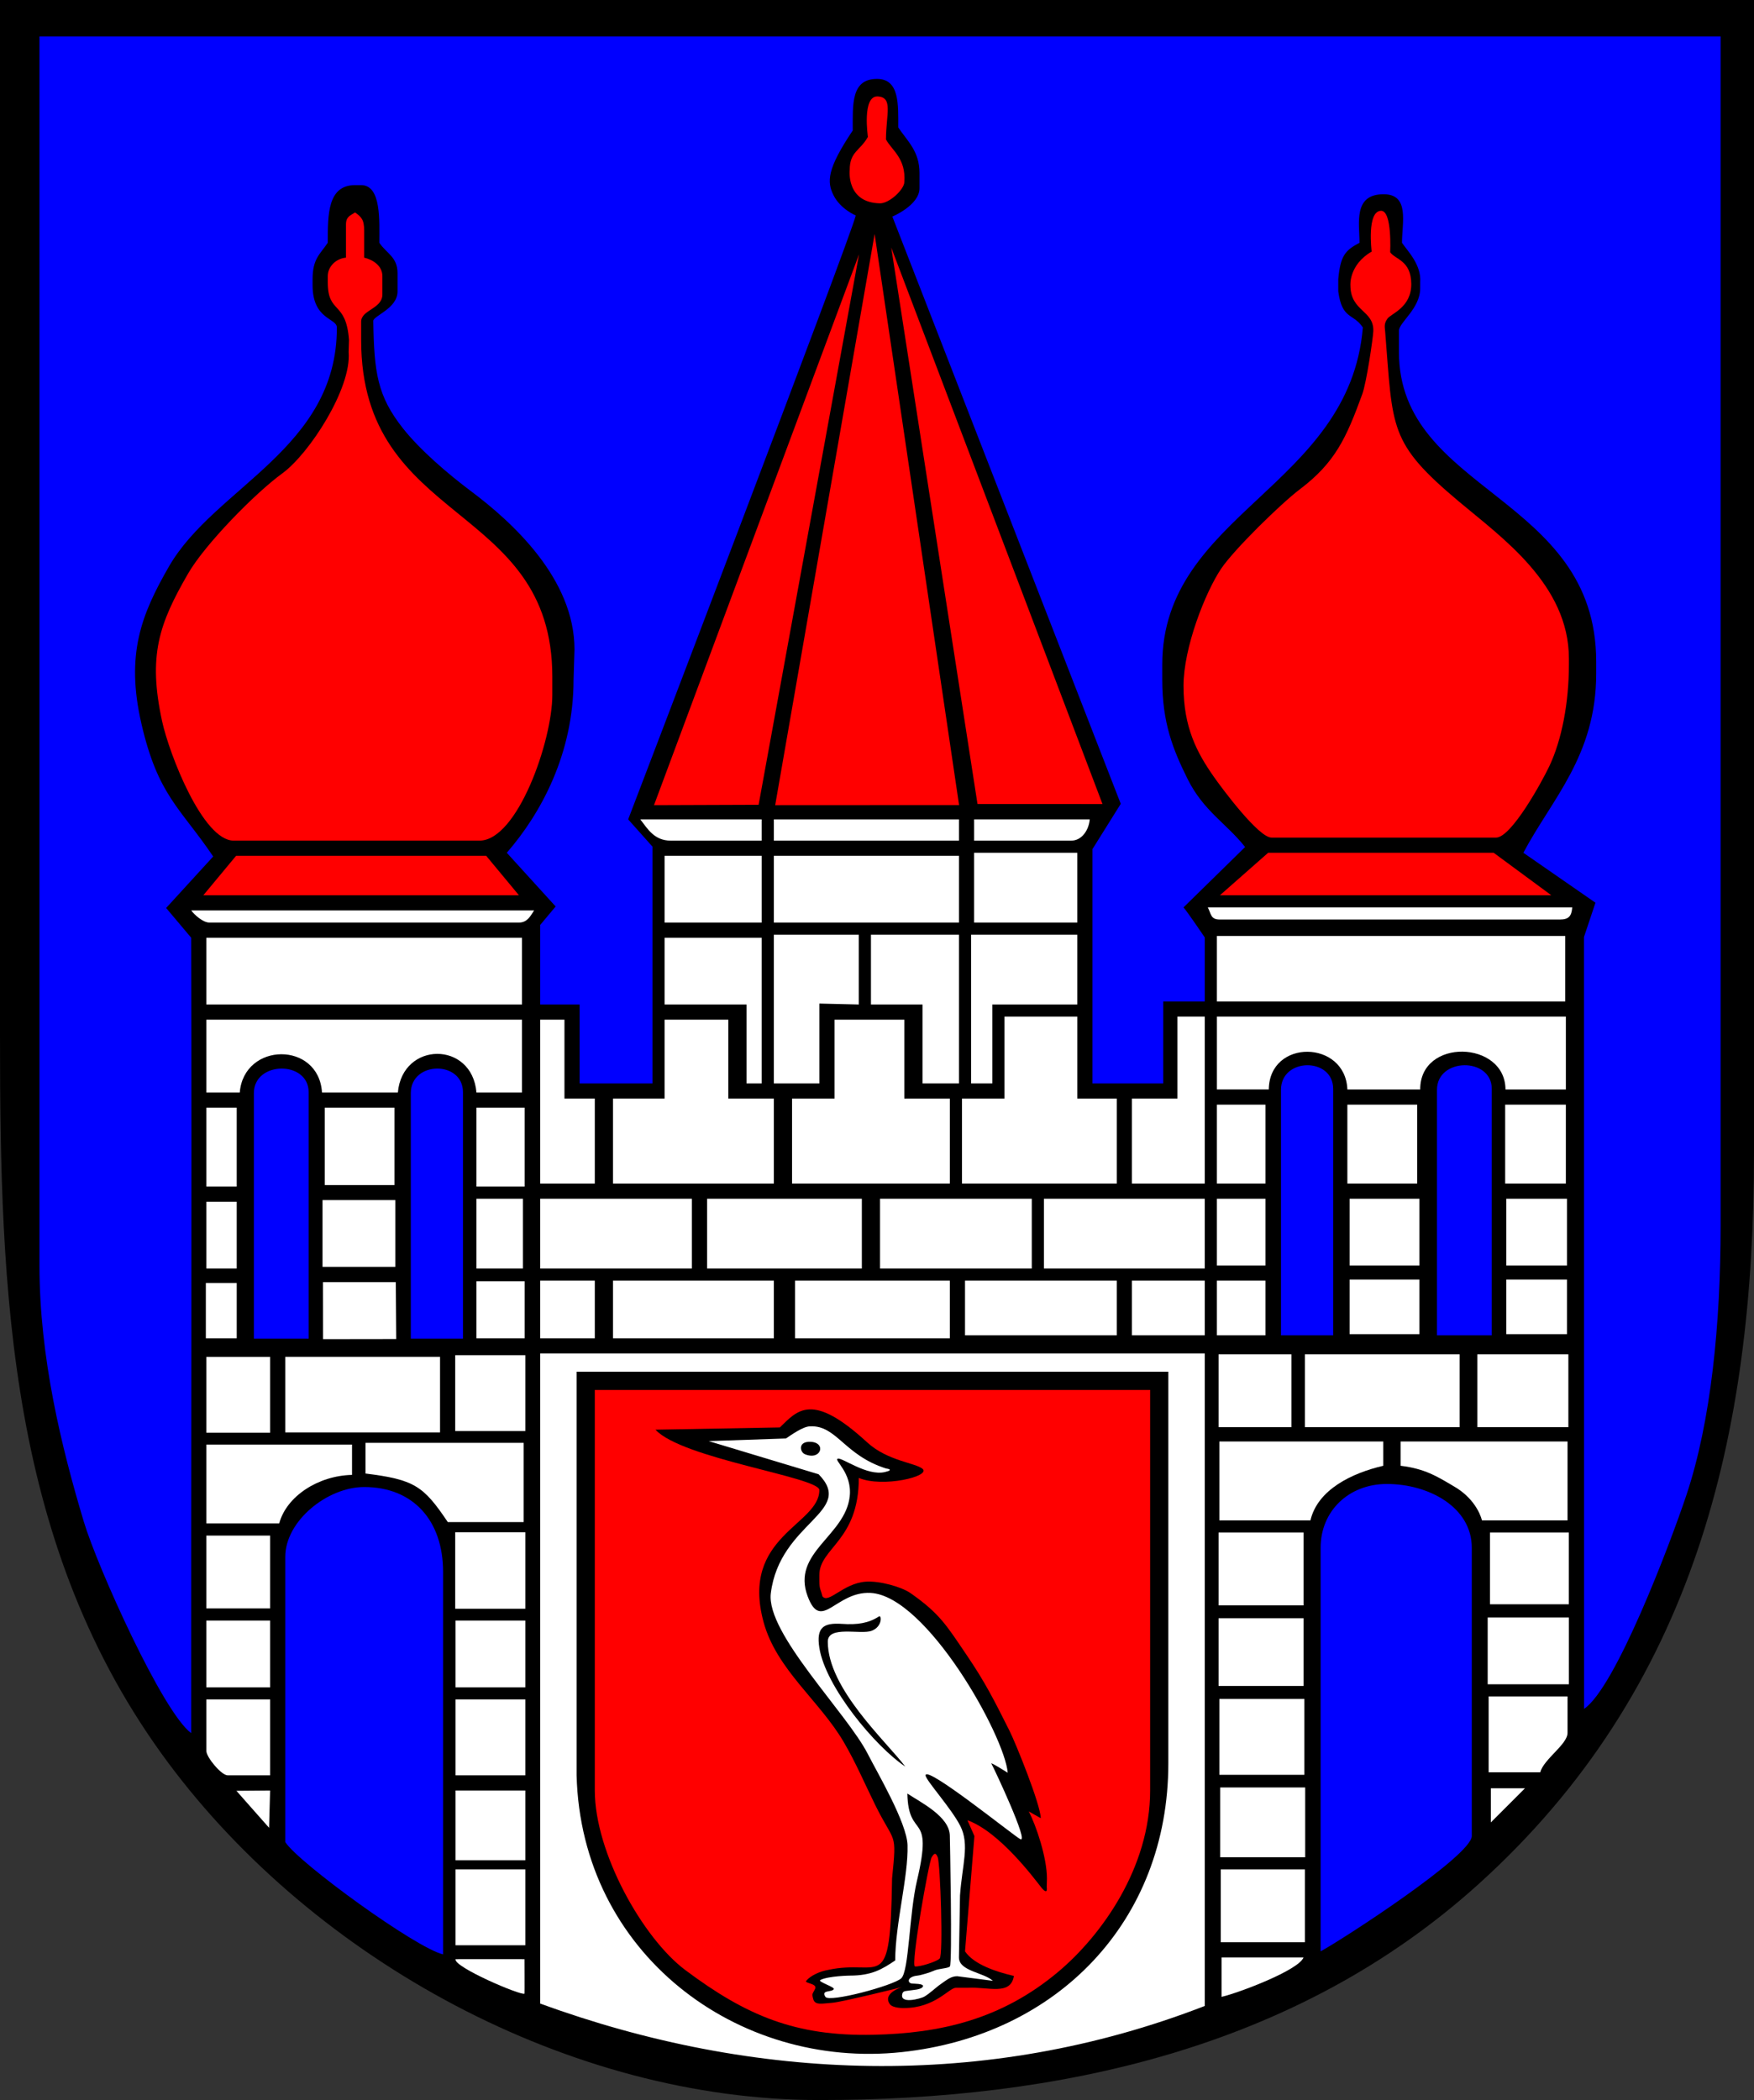 <?xml version="1.0" encoding="utf-8"?>
<!-- Generator: Adobe Illustrator 10.0, SVG Export Plug-In . SVG Version: 3.0.0 Build 77)  -->
<!DOCTYPE svg PUBLIC "-//W3C//DTD SVG 1.0//EN"    "http://www.w3.org/TR/2001/REC-SVG-20010904/DTD/svg10.dtd">
<svg  xmlns="http://www.w3.org/2000/svg" xmlns:xlink="http://www.w3.org/1999/xlink" xmlns:a="http://ns.adobe.com/AdobeSVGViewerExtensions/3.0/"
	 width="369.766" height="442.692" viewBox="0 0 369.766 442.692" overflow="visible" enable-background="new 0 0 369.766 442.692"
	 xml:space="preserve">
	<rect x="0" y="0" width="369.766" height="442.692" fill="#333333" stroke="none"/>
	<g id="Wappen_x005F_Mutzschen">
		<path d="M172.731,442.692c50.273,0,100.4-10.695,138.961-45.514c45.565-41.146,58.073-94.73,58.073-154.08
			c0-41.691,0-243.098,0-243.098H0c0,0,0,193.154,0,218.148c0,54.272,1.707,108.108,35.491,153.496
			C66.422,413.2,120.104,442.692,172.731,442.692z"/>
		<path fill="#0000FF" d="M179.768,27.511c0-5.533-0.368-10.877,5.118-10.877c4.771,0,4.479,5.436,4.479,10.236
			c1.922,2.871,4.477,4.994,4.477,9.596v3.199c0.012,3.598-5.721,5.992-5.721,5.992l48.15,123.791l-5.965,9.545v49.39h14.911
			l0.003-17.271h8.758v-13.5c0,0-3.574-5.291-4.479-6.332l12.985-12.725c-3.897-4.941-8.77-7.584-12.133-14.357
			c-3.082-6.205-5.332-11.857-5.332-20.898v-3.197c0-31.877,39.48-37.355,42.289-71.076c-2.051-3.061-4.379-1.598-5.186-7.611
			v-2.559c0.451-5.01,1.51-6.105,4.479-7.676c0-4.07-1.383-10.266,5.117-10.236c5.496,0.025,3.84,6.016,3.84,10.236
			c1.117,1.67,4.127,4.605,3.836,8.316v1.279c0,4.289-4.477,7.188-4.477,8.955v4.479c0,29.598,41.582,30.189,41.582,65.252v2.559
			c0,17.268-9.371,26.438-15.352,37.744l15.196,10.531l-2.42,7.232c0,0,0.017,134.134,0.017,162.705
			c6.625-4.437,18.088-34.625,21.582-45.082c5.204-15.594,7.207-36.172,7.207-56.698V7.677L8.321,7.679
			c0,0,0.003,214.129-0.001,259.088c-0.002,19.375,4.658,38.392,9.344,53.989c2.913,9.695,16.656,40.207,22.643,44.595
			c-0.032-55.716,0.13-112.004-0.001-167.674l-5.283-6.271l9.923-10.854c-6.95-10.287-11.651-12.83-15.141-28.029
			c-3.341-14.549-0.037-22.949,5.813-33.104c9.656-16.76,35.468-24.828,35.396-50.393c-0.006-1.992-5.118-1.613-5.118-8.893v-1.279
			c0-4.33,1.571-5.246,3.198-7.676c0-5.885-0.055-12.154,5.758-12.154h1.28c4.288,0,3.837,7.563,3.837,12.154
			c1.516,2.262,3.839,2.982,3.839,6.396v3.84c0,3.67-5.137,5.131-5.118,6.266c0.185,10.828,0.843,15.771,6.277,22.641
			c3.618,4.576,9.567,9.658,14.305,13.205c8.788,6.58,21.839,18.504,21.839,33.375l-0.198,6.398
			c0,15.541-6.845,28.148-14.073,36.465l10.298,11.324l-3.262,3.896v16.766h8.316v16.633h15.354v-49.918l-5.118-5.738
			c0,0,46.894-122.641,47.98-127.307c0,0-3.19-1.314-4.662-4.207c-1.472-2.891-1.41-5.594,4.021-13.705L179.768,27.511z"/>
		<path fill="#0000FF" d="M60.14,388.315c2.849,4.41,27.53,22.336,33.266,23.67c0,0-0.011-68.422,0-80.605
			c0.01-10.922-6.374-17.912-16.633-17.912c-7.731,0-16.633,7.123-16.633,14.716V388.315z"/>
		<path fill="#0000FF" d="M278.404,411.347c4.761-2.582,31.868-20.179,31.868-24.312v-60.773c0-8.567-9.103-13.436-17.913-13.436
			c-8.012,0-13.954,5.684-13.954,13.436L278.404,411.347z"/>
		<path fill="#0000FF" d="M270.048,281.481h10.998v-51.947c0-6.719-10.998-6.623-10.998,0.197V281.481z"/>
		<path fill="#0000FF" d="M302.935,281.481h11.548v-51.947c0-6.719-11.548-6.623-11.548,0.197V281.481z"/>
		<path fill="#0000FF" d="M53.52,282.187h11.548v-51.949c0-6.717-11.548-6.622-11.548,0.197V282.187z"/>
		<path fill="#0000FF" d="M86.603,282.187h10.998v-51.949c0-6.717-10.998-6.622-10.998,0.197V282.187z"/>
		<path fill="#FF0000" d="M138.187,301.379l26.21-0.471c3.764-3.645,6.782-7.551,18.4,3.135c4.299,3.949,10.196,4.318,11.686,5.588
			c1.842,1.568-8.39,4.037-13.435,1.918c0,13.302-8.316,14.732-8.316,20.472v1.281c0,1.727,0.305,1.764,0.641,3.196
			c1.255,1.688,4.341-2.711,9.089-3.074c2.97-0.227,7.612,1.099,9.487,2.41c6.213,4.349,7.607,6.828,11.861,13.09
			c3.899,5.744,5.793,9.523,9.012,15.937c1.33,2.646,6.547,15.56,6.586,18.418l-2.535-1.424c1.555,2.938,3.84,9.728,3.84,14.14
			l-0.047,1.801c0,0,0.352,1.953-1.168,0.053c-1.371-1.713-8.711-11.682-15.551-14.139l1.473,3.334l-1.98,24.305
			c1.851,2.762,6.56,4.313,10.302,5.184c-0.66,4.207-5.423,2.266-9.66,2.494h-2.56c-1.461,0-4.379,4.27-10.93,4.27
			c0,0-2.383,0.088-3.027-0.854c-1.559-2.318,2.586-3.557,2.586-3.557s-12.734,3.176-14.746,3.311
			c-2.011,0.133-3.562,0.588-3.951-0.75c-0.389-1.339-0.098-1.104,0.393-2.229c0.489-1.125-2.333-1.125-1.892-1.653
			c0.976-1.172,2.999-2.026,4.586-2.293c11.201-2.47,13.152,5.778,13.521-19.299c1.03-10.158,0.602-7.035-3.588-15.556
			c-2.379-4.838-3.991-8.709-6.566-13.133c-5.113-8.783-14.236-15.336-16.949-25.404c-4.884-18.121,11.775-20.364,11.775-27.77
			C172.731,311.392,143.76,307.495,138.187,301.379z M125.392,377.442c0,13.096,10.095,31.127,19.082,37.854
			c12.839,9.609,23.224,13.992,39.629,13.639c14.047-0.305,26.965-3.174,38.995-13.28c9.104-7.653,19.364-21.92,19.364-38.211
			v-84.444h-117.07V377.442z"/>
		<path fill="#FF0000" d="M39.658,120.899c-6.14,10.621-8.477,17.297-5.493,31.104c1.504,6.955,8.589,25.203,15.099,25.203h51.818
			c7.999,0,15.354-21.055,15.354-30.707v-3.838c0-36.998-40.303-31.709-40.303-71.01v-3.838c0-2.516,4.479-2.695,4.479-5.758v-3.838
			c0-2.211-2.016-3.48-3.839-3.904V48.62c0-2.369-0.624-2.889-1.919-3.838c-0.996,0.668-1.92,0.85-1.92,2.559v6.973
			c-2.059,0.17-3.838,1.85-3.838,3.904v1.279c0,6.811,3.849,3.795,4.479,12.154l-0.08,2.564c0.655,7.633-8.3,21.451-13.994,25.584
			C53.841,103.905,43.237,114.706,39.658,120.899z"/>
		<path fill="#FF0000" d="M293.066,53.165c0,0,0.447-8.725-1.905-8.727c-3.076,0-1.998,8.596-1.998,8.596
			c-4.822,2.813-4.479,7.102-4.479,7.102c0,5.58,5.031,5.234,4.824,9.725c-0.07,1.5-1.424,10.77-2.328,13.244
			c-3.379,9.252-5.701,14.406-13.195,20.068c-3.895,2.943-13.832,12.652-16.555,16.713c-3.354,5-7.93,16.646-7.93,24.695
			c0,8.736,2.801,14.047,6.404,19.184c1.645,2.346,9.395,12.803,12.146,12.803h47.34c3.216,0,9.662-11.754,11.211-15.018
			c2.66-5.6,4.144-13.475,4.144-21.447v-1.279c0-15.607-14.197-25.543-23.195-33.102c-14.838-12.463-13.889-15.25-15.545-35.883
			c-0.068-0.857-0.297-1.57,0.488-2.666c0.785-1.096,5.051-2.334,5.02-7.328C297.479,54.849,294.105,54.716,293.066,53.165z"/>
		<path fill="#FF0000" d="M184.382,49.327l-20.963,120.406l38.767-0.02L184.382,49.327z"/>
		<path fill="#FF0000" d="M187.887,52.185l18.182,117.301l26.354,0.012L187.887,52.185z"/>
		<path fill="#FF0000" d="M181.096,53.61L137.87,169.733l22.055-0.08L181.096,53.61z"/>
		<path fill="#FF0000" d="M327.036,188.722l-12.152-8.957h-47.538l-10.169,8.957H327.036z"/>
		<path fill="#FF0000" d="M49.771,180.405l-6.905,8.316h66.532l-6.905-8.316H49.771z"/>
		<path fill="#FF0000" d="M182.968,28.856c-1.638,2.941-3.839,3.088-3.839,6.971c0,0-0.797,6.906,6.396,7.037
			c2.019,0,5.119-2.988,5.119-4.479c0.388-5-2.656-6.725-3.871-8.99c0.023-5.359,1.56-8.889-1.739-9.063
			C181.684,20.157,182.968,28.856,182.968,28.856z"/>
		<path fill="#FF0000" d="M198.087,412.885c0.795-0.704,0.142-20.043-0.405-21.37c-0.388-0.94-0.673-0.998-1.277,0
			c-0.609,0.998-4.48,22.887-3.516,23.01C193.854,414.649,197.294,413.59,198.087,412.885z"/>
		<path fill="#FFFFFF" d="M121.553,289.157H246.3v82.525c0,33.363-23.467,57.412-56.209,60.908
			c-34.646,3.701-67.557-20.793-68.538-58.351V289.157z M113.877,422.352c45.11,16.492,93.911,18.422,140.102,0.51V285.319H113.877
			V422.352z"/>
		<path fill="#FFFFFF" d="M183.764,343.771c-2.315,0.883-9.254-1.187-9.254,2.295c0,9.877,12.229,20.931,16.346,26.34
			c-6.351-4.233-16.814-16.815-18.124-25.03c-0.689-4.332,0.883-5.318,4.745-5.06c3.266,0.222,5.617-0.131,7.832-1.573
			C185.848,340.39,186.079,342.885,183.764,343.771z M170.878,303.937c3.396,0.146,2.221,4.026-1.189,2.614
			C168.618,306.11,168.158,303.819,170.878,303.937z M202.38,399.569c0.453-6.443,2.062-10.682,0.082-14.623
			c-1.858-3.707-7.377-9.754-7.34-10.705c0.084-2.189,18.543,12.703,19.957,13.451c2,1.059-5.527-14.936-6.082-15.926
			c-0.213-0.383,3.444,1.936,3.444,1.936c-0.629-7.787-17.118-37.281-28.9-37.91c-7.375-0.395-10.417,8.377-13.284,0.691
			c-3.441-9.221,7.948-12.672,8.872-21.031c0.555-5.02-3.434-7.676-2.503-7.959c0.932-0.281,6.115,3.705,9.914,2.82
			c2.201-0.514,0.267-0.75,0.267-0.75c-8.828-2.775-10.415-9.125-15.994-8.891c-1.52,0-4.091,1.873-5.118,2.559l-16.291,0.559
			l23.175,6.99c7.812,8.002-8.182,10.002-10.082,25.078c-1.061,8.414,16.076,25.273,20.462,33.914
			c1.935,3.811,8.227,14.469,8.361,19.195c0.186,6.598-2.596,16.633-2.596,24.297c-2.769,1.855-4.931,3.199-9.596,3.199
			c0,0-4.482,0.072-6.178,0.92c-0.705,0.354,3.112,1.479,2.822,1.941c-0.44,0.704-2.733,0.088-1.763,1.616
			c0.802,1.265,14.314-2.383,15.976-3.896c1.664-1.514,1.65-13.51,3.339-20.652c3.526-14.934-1.818-8.314-2.043-18.313
			c2.797,1.871,8.957,4.85,8.957,8.955c0,0,0.565,26.963,0,27.508c-0.453,0.438-2.414,0.42-3.388,0.899
			c-0.629,0.31-2.719,0.949-3.41,1.017c-2.233,0.219-2.215,1.551-1.188,1.68c0.305,0.039,2.559-0.02,2.324,0.596
			c-0.277,0.727-2.225,0.744-2.84,0.869c-0.49,0.102-1.277,0.035-1.453,0.516c-0.926,2.545,3.902,1.17,4.547,0.791
			c1.295-0.76,2.324-1.854,3.551-2.701c1.125-0.774,2.059-1.619,3.406-1.619l7.527,0.97c-1.969-1.797-7.158-2.021-7.158-4.935
			L202.38,399.569z"/>
		<path fill="#FFFFFF" d="M95.964,301.667h14.78v-15.992h-14.78V301.667z"/>
		<path fill="#FFFFFF" d="M95.964,339.124h14.78v-16.125h-14.78V339.124z"/>
		<path fill="#FFFFFF" d="M96.03,410.065h14.714v-15.992H96.03V410.065z"/>
		<path fill="#FFFFFF" d="M96.03,392.153h14.714v-14.711H96.03V392.153z"/>
		<path fill="#FFFFFF" d="M110.567,420.263c0.031,0.032,0-7.263,0-7.263s-14.524-0.024-14.535,0
			C95.603,414.651,109.919,420.758,110.567,420.263z"/>
		<path fill="#FFFFFF" d="M96.03,374.241h14.714v-15.99H96.03V374.241z"/>
		<path fill="#FFFFFF" d="M96.03,355.69h14.714v-14.074H96.03V355.69z"/>
		<path fill="#FFFFFF" d="M256.536,211.112h73.43v-13.803h-73.43V211.112z"/>
		<path fill="#FFFFFF" d="M43.507,211.753h66.531v-14.074H43.507V211.753z"/>
		<path fill="#FFFFFF" d="M267.479,229.665c0.104-10.716,16.158-10.481,16.565,0h15.354c-0.064-10.895,17.928-10.365,17.979,0
			h12.729V214.31h-73.568v15.354H267.479z"/>
		<path fill="#FFFFFF" d="M202.798,249.495h32.629v-17.91h-8.319V214.31h-15.353v17.274h-8.957V249.495z"/>
		<path fill="#FFFFFF" d="M166.975,249.495h33.265v-17.91h-9.596V214.95H175.93v16.634h-8.955V249.495z"/>
		<path fill="#FFFFFF" d="M129.229,249.495h33.906v-17.91h-9.596V214.95h-13.435v16.634h-10.876L129.229,249.495z"/>
		<path fill="#FFFFFF" d="M50.544,230.303c0.887-10.681,16.663-10.827,17.338,0h15.993c0.971-10.827,15.66-10.892,16.567,0h9.596
			V214.95H43.507v15.353H50.544z"/>
		<path fill="#FFFFFF" d="M163.136,194.48h39.023v-14.074h-39.023L163.136,194.48z"/>
		<path fill="#FFFFFF" d="M60.14,301.954h32.626v-15.928H60.14V301.954z"/>
		<path fill="#FFFFFF" d="M275.087,300.851h32.627v-15.354h-32.627V300.851z"/>
		<path fill="#FFFFFF" d="M220.07,267.407h33.906v-14.713H220.07V267.407z"/>
		<path fill="#FFFFFF" d="M149.062,267.407h32.626v-14.713h-32.626V267.407z"/>
		<path fill="#FFFFFF" d="M113.877,267.407h31.986v-14.713h-31.986V267.407z"/>
		<path fill="#FFFFFF" d="M185.525,267.407h31.986v-14.713h-31.986V267.407z"/>
		<path fill="#FFFFFF" d="M276.255,320.506c1.513-6.483,8.695-9.965,15.354-11.516v-5.117h-34.547v16.633H276.255z"/>
		<path fill="#FFFFFF" d="M306.368,313.25c5.137,2.887,6.047,7.256,6.047,7.256h18.043v-16.633h-35.187v5.117
			C300.394,309.612,302.913,311.208,306.368,313.25z"/>
		<path fill="#FFFFFF" d="M172.731,211.554l8.316,0.199v-14.715h-17.912v31.347h9.596V211.554z"/>
		<path fill="#FFFFFF" d="M129.229,282.122h33.906v-12.154h-33.906V282.122z"/>
		<path fill="#FFFFFF" d="M77.06,310.622c10.256,1.281,12.211,2.58,17.338,10.236h15.994v-16.699H77.06V310.622z"/>
		<path fill="#FFFFFF" d="M209.195,211.753h17.91v-14.715h-22.389v31.347h4.479V211.753z"/>
		<path fill="#FFFFFF" d="M183.607,211.753h10.874v16.632h7.679v-31.347h-18.552V211.753z"/>
		<path fill="#FFFFFF" d="M167.614,282.122h32.625v-12.154h-32.625V282.122z"/>
		<path fill="#FFFFFF" d="M58.86,321.146c1.532-5.735,8.214-10.076,15.353-10.235v-6.396H43.507v16.633L58.86,321.146z"/>
		<path fill="#FFFFFF" d="M238.624,249.495h15.354v-35.186h-5.758v17.275h-9.597V249.495z"/>
		<path fill="#FFFFFF" d="M203.438,281.481h31.988v-11.514h-31.988V281.481z"/>
		<path fill="#FFFFFF" d="M140.105,211.753h17.272v16.632h3.198v-30.707h-20.471L140.105,211.753z"/>
		<path fill="#FFFFFF" d="M205.355,194.48h21.75v-14.715h-21.75V194.48z"/>
		<path fill="#FFFFFF" d="M311.442,300.851h19.19v-15.354h-19.19V300.851z"/>
		<path fill="#FFFFFF" d="M113.877,249.495h11.515v-17.91h-6.397V214.95h-5.117L113.877,249.495z"/>
		<path fill="#FFFFFF" d="M257.063,358.14v15.991h17.914v-15.993L257.063,358.14z"/>
		<path fill="#FFFFFF" d="M140.105,194.48h20.471v-14.074h-20.471V194.48z"/>
		<path fill="#FFFFFF" d="M257.354,409.429h17.733v-15.354h-17.733V409.429z"/>
		<path fill="#FFFFFF" d="M256.889,338.418h17.913v-15.354h-17.913V338.418z"/>
		<path fill="#FFFFFF" d="M257.239,391.517h17.913v-14.716h-17.913V391.517z"/>
		<path fill="#FFFFFF" d="M256.889,355.403h17.913v-14.271h-17.913V355.403z"/>
		<path fill="#FFFFFF" d="M284.044,249.495h14.715v-16.633h-14.715V249.495z"/>
		<path fill="#FFFFFF" d="M313.622,355.049h17.123v-14.073h-17.123V355.049z"/>
		<path fill="#FFFFFF" d="M324.7,373.605c0.746-2.795,5.758-5.869,5.758-8.315v-7.679h-16.633v15.994H324.7z"/>
		<path fill="#FFFFFF" d="M256.889,300.851h15.354v-15.354h-15.354V300.851z"/>
		<path fill="#FFFFFF" d="M330.731,323.064H314.11v15.123h16.621V323.064z"/>
		<path fill="#FFFFFF" d="M83.17,233.502H68.456v16.313H83.17V233.502z"/>
		<path fill="#FFFFFF" d="M67.992,267.053h15.354V252.98H67.992V267.053z"/>
		<path fill="#FFFFFF" d="M43.507,302.019H56.94v-15.992H43.507V302.019z"/>
		<path fill="#FFFFFF" d="M317.31,249.495h12.793v-16.633H317.31V249.495z"/>
		<path fill="#FFFFFF" d="M284.518,266.769h14.713v-14.074h-14.713V266.769z"/>
		<path fill="#FFFFFF" d="M43.507,369.124c0,1.297,3.154,5.117,4.478,5.117h8.956v-15.992H43.507V369.124z"/>
		<path fill="#FFFFFF" d="M43.507,339.058H56.94v-15.354H43.507V339.058z"/>
		<path fill="#FFFFFF" d="M254.618,191.28c0.746,1.41,0.557,2.559,2.559,2.559h71.648c1.934,0,2.477-0.752,2.625-2.559H254.618z"/>
		<path fill="#FFFFFF" d="M43.507,355.69H56.94v-14.074H43.507V355.69z"/>
		<path fill="#FFFFFF" d="M317.546,266.769h12.795v-14.074h-12.795V266.769z"/>
		<path fill="#FFFFFF" d="M40.308,191.921c0.646,0.881,2.453,2.559,3.839,2.559h65.252c1.807,0,2.469-1.469,3.198-2.559H40.308z"/>
		<path fill="#FFFFFF" d="M238.624,281.481h15.354v-11.514h-15.354V281.481z"/>
		<path fill="#FFFFFF" d="M163.136,177.208h39.023v-4.479h-39.023L163.136,177.208z"/>
		<path fill="#FFFFFF" d="M68.104,282.297l15.419-0.022l-0.088-11.998H68.089L68.104,282.297z"/>
		<path fill="#FFFFFF" d="M256.536,249.495h10.233v-16.633h-10.233V249.495z"/>
		<path fill="#FFFFFF" d="M284.518,281.245h14.713v-11.514h-14.713V281.245z"/>
		<path fill="#FFFFFF" d="M100.442,250.135h10.156v-16.633h-10.156V250.135z"/>
		<path fill="#FFFFFF" d="M317.546,281.245h12.795v-11.514h-12.795V281.245z"/>
		<path fill="#FFFFFF" d="M256.536,266.769h10.233v-14.074h-10.233V266.769z"/>
		<path fill="#FFFFFF" d="M100.442,267.407h9.803v-14.713h-9.803V267.407z"/>
		<path fill="#FFFFFF" d="M113.877,282.122h11.515v-12.154h-11.515V282.122z"/>
		<path fill="#FFFFFF" d="M256.536,281.481h10.233v-11.514h-10.233V281.481z"/>
		<path fill="#FFFFFF" d="M100.442,282.122h10.156v-12.021h-10.156V282.122z"/>
		<path fill="#FFFFFF" d="M43.507,250.135h6.396v-16.633h-6.396V250.135z"/>
		<path fill="#FFFFFF" d="M134.987,172.73c1.521,1.98,2.949,4.479,6.397,4.479h19.191v-4.479H134.987z"/>
		<path fill="#FFFFFF" d="M225.829,177.208c2.271,0,3.719-2.281,3.903-4.479h-24.375v4.479H225.829z"/>
		<path fill="#FFFFFF" d="M43.507,267.407h6.396v-14.072h-6.396V267.407z"/>
		<path fill="#FFFFFF" d="M257.527,420.942c3.66-0.854,16.304-5.637,17.273-8.316h-17.273V420.942z"/>
		<path fill="#FFFFFF" d="M43.395,282.122h6.509v-11.67h-6.509V282.122z"/>
		<path fill="#FFFFFF" d="M56.728,385.306l0.213-7.863l-7.105,0.062L56.728,385.306z"/>
		<path fill="#FFFFFF" d="M321.479,376.978h-7.191v7.19L321.479,376.978z"/>
	</g>
</svg>

